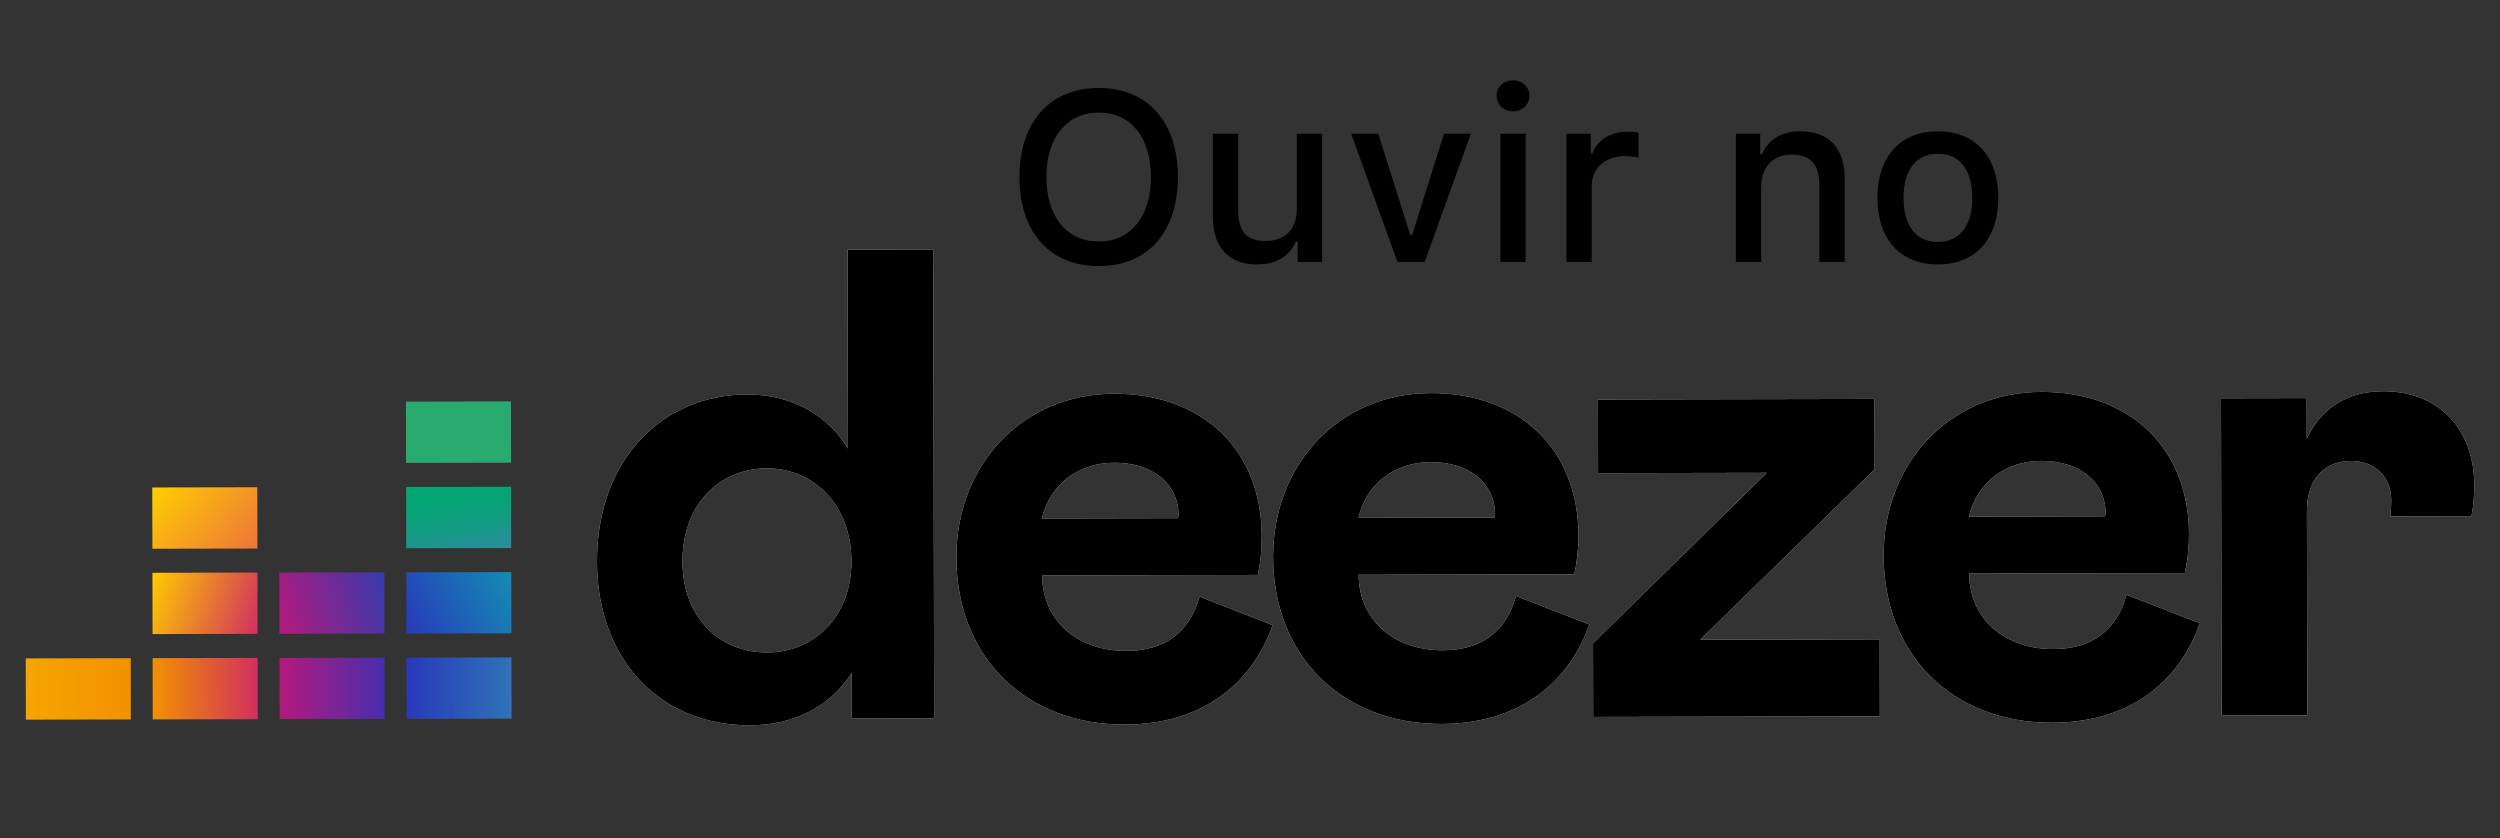 <?xml version="1.0" encoding="utf-8"?>
<!-- Generator: Adobe Illustrator 24.0.1, SVG Export Plug-In . SVG Version: 6.00 Build 0)  -->
<svg version="1.1"
	 id="svg930" xmlns:cc="http://creativecommons.org/ns#" xmlns:dc="http://purl.org/dc/elements/1.1/" xmlns:inkscape="http://www.inkscape.org/namespaces/inkscape" xmlns:rdf="http://www.w3.org/1999/02/22-rdf-syntax-ns#" xmlns:sodipodi="http://sodipodi.sourceforge.net/DTD/sodipodi-0.dtd" xmlns:svg="http://www.w3.org/2000/svg"
	 xmlns="http://www.w3.org/2000/svg" xmlns:xlink="http://www.w3.org/1999/xlink" x="0px" y="0px" viewBox="0 0 870.088 291.667"
	 style="enable-background:new 0 0 870.088 291.667;" xml:space="preserve">
<rect x="0" y="0" width="870.088" height="291.667" fill="#333333" stroke="none"/>
<sodipodi:namedview  bordercolor="#666666" borderopacity="1.0" fit-margin-bottom="0" fit-margin-left="0" fit-margin-right="0" fit-margin-top="0" id="base" inkscape:current-layer="layer1" inkscape:cx="622.18818" inkscape:cy="1484.9141" inkscape:document-units="mm" inkscape:pageopacity="0.0" inkscape:pageshadow="2" inkscape:window-height="837" inkscape:window-maximized="1" inkscape:window-width="1600" inkscape:window-x="-8" inkscape:window-y="-8" inkscape:zoom="0.175" pagecolor="#ffffff" showgrid="false">
	</sodipodi:namedview>
<g>
	<g>
		<path style="fill:#FFFFFF;" d="M502.018,226.312c-15.854,0.031-28.915-9.497-29.184-26.278l75.075-0.148
			c0.975-4.439,1.46-8.972,1.445-13.516c-0.06-30.31-20.839-49.612-51.37-49.551c-32.636,0.064-54.961,25.516-54.899,56.974
			c0.069,34.961,24.36,58.231,58.615,58.164c25.879-0.051,43.797-13.144,51.454-34.607l-25.53-9.916
			C524.146,219.983,515.532,226.285,502.018,226.312z M497.929,160.828c13.249-0.026,22.39,7.184,22.412,18.371l-0.234,0.928
			l-47.312,0.093C475.568,168.1,485.814,160.852,497.929,160.828z"/>
		<path style="fill:#FFFFFF;" d="M652.441,163.32l-0.048-24.48l-96.258,0.19l0.051,25.643l58.735-0.116l-60.488,59.326l0.051,25.629
			l99.762-0.197l-0.053-26.806l-62.474,0.123L652.441,163.32z"/>
		<path style="fill:#FFFFFF;" d="M832.246,174.153c0.013,1.856-0.107,3.711-0.357,5.55l28.278-0.056
			c0.68-3.596,1.003-7.25,0.965-10.91c-0.037-18.887-11.944-32.612-31.758-32.573c-12.822,0.025-21.892,6.344-26.538,16.598
			l-0.028-14.205l-29.824,0.059l0.218,110.405l29.824-0.059l-0.14-71.027c-0.022-11.188,6.03-17.485,15.349-17.504
			C826.625,160.415,832.229,165.997,832.246,174.153z"/>
		<path style="fill:#FFFFFF;" d="M295.11,156.106c-6.794-11.41-19.395-18.848-34.999-18.818
			c-30.31,0.06-52.404,23.421-52.335,58.147c0.068,34.255,22.032,57.058,53.254,56.996c15.619-0.031,28.191-6.827,35.397-18.25
			l0.031,15.839l28.661-0.057l-0.322-163.149l-29.824,0.059L295.11,156.106z M267.031,227.085
			c-16.546,0.033-29.465-12.057-29.504-31.635c-0.039-19.814,12.758-32.411,29.377-32.443c16.075-0.032,29.393,12.528,29.432,32.327
			C296.374,214.839,283.105,227.053,267.031,227.085z"/>
		<path style="fill:#FFFFFF;" d="M714.509,225.893c-15.854,0.031-28.915-9.497-29.184-26.278l75.075-0.148
			c0.976-4.439,1.46-8.972,1.445-13.516c-0.06-30.31-20.839-49.612-51.37-49.551c-32.636,0.064-54.961,25.516-54.899,56.974
			c0.069,34.961,24.36,58.231,58.615,58.164c25.879-0.051,43.797-13.144,51.454-34.607l-25.545-9.915
			C736.636,219.563,728.037,225.866,714.509,225.893z M710.42,160.408c13.249-0.026,22.39,7.184,22.412,18.371l-0.234,0.928
			l-47.342,0.093C688.059,167.68,698.29,160.432,710.42,160.408z"/>
		<path style="fill:#FFFFFF;" d="M391.862,226.529c-15.854,0.031-28.915-9.497-29.184-26.278l75.075-0.148
			c0.958-4.44,1.418-8.974,1.372-13.516c-0.06-30.31-20.839-49.612-51.37-49.551c-32.636,0.064-54.961,25.516-54.899,56.974
			c0.069,34.961,24.36,58.231,58.615,58.164c25.879-0.051,43.798-13.144,51.454-34.607l-25.457-9.916
			C413.99,220.2,405.376,226.503,391.862,226.529z M387.773,161.045c13.249-0.026,22.39,7.184,22.412,18.371l-0.234,0.928
			l-47.312,0.093C365.412,168.317,375.658,161.069,387.773,161.045z"/>
		<path style="fill:#29AB70;" d="M177.829,139.703l-36.552,0.072l0.042,21.33l36.552-0.072L177.829,139.703z"/>
		
			<linearGradient id="SVGID_1_" gradientUnits="userSpaceOnUse" x1="161.989" y1="100.98" x2="157.234" y2="127.922" gradientTransform="matrix(1 -0.002 -0.002 -1 0.247 294.876)">
			<stop  offset="0" style="stop-color:#2C8C9D"/>
			<stop  offset="0.04" style="stop-color:#298E9A"/>
			<stop  offset="0.39" style="stop-color:#129C83"/>
			<stop  offset="0.72" style="stop-color:#05A475"/>
			<stop  offset="1" style="stop-color:#00A770"/>
		</linearGradient>
		<path style="fill:url(#SVGID_1_);" d="M177.888,169.409l-36.552,0.072l0.042,21.33l36.552-0.072L177.888,169.409z"/>
		
			<linearGradient id="SVGID_2_" gradientUnits="userSpaceOnUse" x1="140.789" y1="75.168" x2="178.435" y2="94.351" gradientTransform="matrix(1 -0.002 -0.002 -1 0.247 294.876)">
			<stop  offset="0" style="stop-color:#2839BA"/>
			<stop  offset="1" style="stop-color:#148CB3"/>
		</linearGradient>
		<path style="fill:url(#SVGID_2_);" d="M177.946,199.1l-36.552,0.072l0.042,21.33l36.552-0.072L177.946,199.1z"/>
		
			<linearGradient id="SVGID_3_" gradientUnits="userSpaceOnUse" x1="8.836" y1="55.053" x2="45.387" y2="55.053" gradientTransform="matrix(1 -0.002 -0.002 -1 0.247 294.876)">
			<stop  offset="0" style="stop-color:#F6A500"/>
			<stop  offset="1" style="stop-color:#F29100"/>
		</linearGradient>
		<path style="fill:url(#SVGID_3_);" d="M45.504,229.068L8.953,229.14l0.042,21.33l36.551-0.072L45.504,229.068z"/>
		
			<linearGradient id="SVGID_4_" gradientUnits="userSpaceOnUse" x1="52.998" y1="55.053" x2="89.549" y2="55.053" gradientTransform="matrix(1 -0.002 -0.002 -1 0.247 294.876)">
			<stop  offset="0" style="stop-color:#F29100"/>
			<stop  offset="1" style="stop-color:#D12F5F"/>
		</linearGradient>
		<path style="fill:url(#SVGID_4_);" d="M89.666,228.981l-36.551,0.072l0.042,21.33l36.551-0.072L89.666,228.981z"/>
		
			<linearGradient id="SVGID_5_" gradientUnits="userSpaceOnUse" x1="97.174" y1="55.053" x2="133.725" y2="55.053" gradientTransform="matrix(1 -0.002 -0.002 -1 0.247 294.876)">
			<stop  offset="0" style="stop-color:#B4197C"/>
			<stop  offset="1" style="stop-color:#472EAD"/>
		</linearGradient>
		<path style="fill:url(#SVGID_5_);" d="M133.842,228.894l-36.551,0.072l0.042,21.33l36.551-0.072L133.842,228.894z"/>
		
			<linearGradient id="SVGID_6_" gradientUnits="userSpaceOnUse" x1="141.336" y1="55.053" x2="177.888" y2="55.053" gradientTransform="matrix(1 -0.002 -0.002 -1 0.247 294.876)">
			<stop  offset="0" style="stop-color:#2839BA"/>
			<stop  offset="1" style="stop-color:#3072B7"/>
		</linearGradient>
		<path style="fill:url(#SVGID_6_);" d="M178.005,228.807l-36.552,0.072l0.042,21.33l36.552-0.072L178.005,228.807z"/>
		
			<linearGradient id="SVGID_7_" gradientUnits="userSpaceOnUse" x1="95.741" y1="78.997" x2="135.159" y2="90.522" gradientTransform="matrix(1 -0.002 -0.002 -1 0.247 294.876)">
			<stop  offset="0" style="stop-color:#B4197C"/>
			<stop  offset="1" style="stop-color:#373AAC"/>
		</linearGradient>
		<path style="fill:url(#SVGID_7_);" d="M133.784,199.188l-36.551,0.072l0.042,21.33l36.551-0.072L133.784,199.188z"/>
		
			<linearGradient id="SVGID_8_" gradientUnits="userSpaceOnUse" x1="51.708" y1="91.878" x2="90.84" y2="77.641" gradientTransform="matrix(1 -0.002 -0.002 -1 0.247 294.876)">
			<stop  offset="0" style="stop-color:#FFCB00"/>
			<stop  offset="1" style="stop-color:#D12F5F"/>
		</linearGradient>
		<path style="fill:url(#SVGID_8_);" d="M89.607,199.275l-36.551,0.072l0.042,21.33l36.551-0.072L89.607,199.275z"/>
		
			<linearGradient id="SVGID_9_" gradientUnits="userSpaceOnUse" x1="56.089" y1="128.465" x2="86.458" y2="100.437" gradientTransform="matrix(1 -0.002 -0.002 -1 0.247 294.876)">
			<stop  offset="0" style="stop-color:#FFCF00"/>
			<stop  offset="1" style="stop-color:#ED743B"/>
		</linearGradient>
		<path style="fill:url(#SVGID_9_);" d="M89.549,169.583l-36.551,0.072l0.042,21.33l36.551-0.072L89.549,169.583z"/>
		<path d="M502.018,226.312c-15.854,0.031-28.915-9.497-29.184-26.278l75.075-0.148c0.975-4.439,1.46-8.972,1.445-13.516
			c-0.06-30.31-20.839-49.612-51.37-49.551c-32.636,0.064-54.961,25.516-54.899,56.974c0.069,34.961,24.36,58.231,58.615,58.164
			c25.879-0.051,43.797-13.144,51.454-34.607l-25.53-9.916C524.146,219.983,515.532,226.285,502.018,226.312z M497.929,160.828
			c13.249-0.026,22.39,7.184,22.412,18.371l-0.234,0.928l-47.312,0.093C475.568,168.1,485.814,160.852,497.929,160.828z"/>
		<path d="M652.441,163.32l-0.048-24.48l-96.258,0.19l0.051,25.643l58.735-0.116l-60.488,59.326l0.051,25.629l99.762-0.197
			l-0.053-26.806l-62.474,0.123L652.441,163.32z"/>
		<path d="M832.246,174.153c0.013,1.856-0.107,3.711-0.357,5.55l28.278-0.056c0.68-3.596,1.003-7.25,0.965-10.91
			c-0.037-18.887-11.944-32.612-31.758-32.573c-12.822,0.025-21.892,6.344-26.538,16.598l-0.028-14.205l-29.824,0.059l0.218,110.405
			l29.824-0.059l-0.14-71.027c-0.022-11.188,6.03-17.485,15.349-17.504C826.625,160.415,832.229,165.997,832.246,174.153z"/>
		<path d="M295.11,156.106c-6.794-11.41-19.395-18.848-34.999-18.818c-30.31,0.06-52.404,23.421-52.335,58.147
			c0.068,34.255,22.032,57.058,53.254,56.996c15.619-0.031,28.191-6.827,35.397-18.25l0.031,15.839l28.661-0.057l-0.322-163.149
			l-29.824,0.059L295.11,156.106z M267.031,227.085c-16.546,0.033-29.465-12.057-29.504-31.635
			c-0.039-19.814,12.758-32.411,29.377-32.443c16.075-0.032,29.393,12.528,29.432,32.327
			C296.374,214.839,283.105,227.053,267.031,227.085z"/>
		<path d="M714.509,225.893c-15.854,0.031-28.915-9.497-29.184-26.278l75.075-0.148c0.976-4.439,1.46-8.972,1.445-13.516
			c-0.06-30.31-20.839-49.612-51.37-49.551c-32.636,0.064-54.961,25.516-54.899,56.974c0.069,34.961,24.36,58.231,58.615,58.164
			c25.879-0.051,43.797-13.144,51.454-34.607l-25.545-9.915C736.636,219.563,728.037,225.866,714.509,225.893z M710.42,160.408
			c13.249-0.026,22.39,7.184,22.412,18.371l-0.234,0.928l-47.342,0.093C688.059,167.68,698.29,160.432,710.42,160.408z"/>
		<path d="M391.862,226.529c-15.854,0.031-28.915-9.497-29.184-26.278l75.075-0.148c0.958-4.44,1.418-8.974,1.372-13.516
			c-0.06-30.31-20.839-49.612-51.37-49.551c-32.636,0.064-54.961,25.516-54.899,56.974c0.069,34.961,24.36,58.231,58.615,58.164
			c25.879-0.051,43.798-13.144,51.454-34.607l-25.457-9.916C413.99,220.2,405.376,226.503,391.862,226.529z M387.773,161.045
			c13.249-0.026,22.39,7.184,22.412,18.371l-0.234,0.928l-47.312,0.093C365.412,168.317,375.658,161.069,387.773,161.045z"/>
	</g>
	<g>
		<g>
			<path d="M409.95,61.591c0,19.014-10.408,31.018-27.533,31.018c-17.168,0-27.619-11.967-27.619-31.018
				c0-19.09,10.655-30.98,27.619-30.98C399.461,30.611,409.95,42.539,409.95,61.591z M364.181,61.591
				c0,13.645,6.885,22.455,18.236,22.455c11.223,0,18.15-8.81,18.15-22.455c0-13.73-6.928-22.408-18.15-22.408
				C371.27,39.182,364.181,47.86,364.181,61.591z"/>
			<path d="M460.139,91.169h-8.482v-7.085h-0.696c-2.174,5.082-6.723,7.943-13.483,7.943c-9.873,0-15.361-6.017-15.361-16.505
				V46.553h8.806v26.67c0,7.209,2.909,10.651,9.382,10.651c7.133,0,11.023-4.214,11.023-11.223V46.553h8.81v44.616
				C460.138,91.169,460.139,91.169,460.139,91.169z"/>
			<path d="M495.834,91.169h-9.464l-16.1-44.615h9.42l11.104,35.195h0.696l11.066-35.195h9.339L495.834,91.169z"/>
			<path d="M520.888,33.357c0-3.071,2.418-5.406,5.697-5.406c3.275,0,5.692,2.337,5.692,5.406c0,3.032-2.418,5.368-5.692,5.368
				C523.304,38.725,520.888,36.389,520.888,33.357z M522.199,46.553h8.767v44.615h-8.767V46.553z"/>
			<path d="M545.149,46.553h8.482V53.4h0.653c1.268-4.386,6.227-7.581,12.048-7.581c1.311,0,2.99,0.114,3.933,0.362v8.686
				c-0.739-0.248-3.361-0.534-4.92-0.534c-6.675,0-11.39,4.224-11.39,10.489v26.345h-8.806V46.553z"/>
			<path d="M604.139,46.553h8.482v7.085h0.653c2.174-4.958,6.599-7.943,13.316-7.943c9.954,0,15.447,5.979,15.447,16.591v28.882
				h-8.81v-26.67c0-7.171-3.113-10.737-9.625-10.737c-6.518,0-10.656,4.348-10.656,11.309v26.098h-8.806L604.139,46.553
				L604.139,46.553z"/>
			<path d="M653.403,68.837c0-14.38,8.029-23.142,21.058-23.142c12.987,0,21.015,8.763,21.015,23.142
				c0,14.464-7.986,23.19-21.015,23.19C661.389,92.026,653.403,83.302,653.403,68.837z M686.424,68.837
				c0-9.668-4.343-15.323-11.962-15.323c-7.662,0-11.967,5.654-11.967,15.323c0,9.754,4.305,15.371,11.967,15.371
				C682.081,84.208,686.424,78.554,686.424,68.837z"/>
		</g>
	</g>
</g>
</svg>
